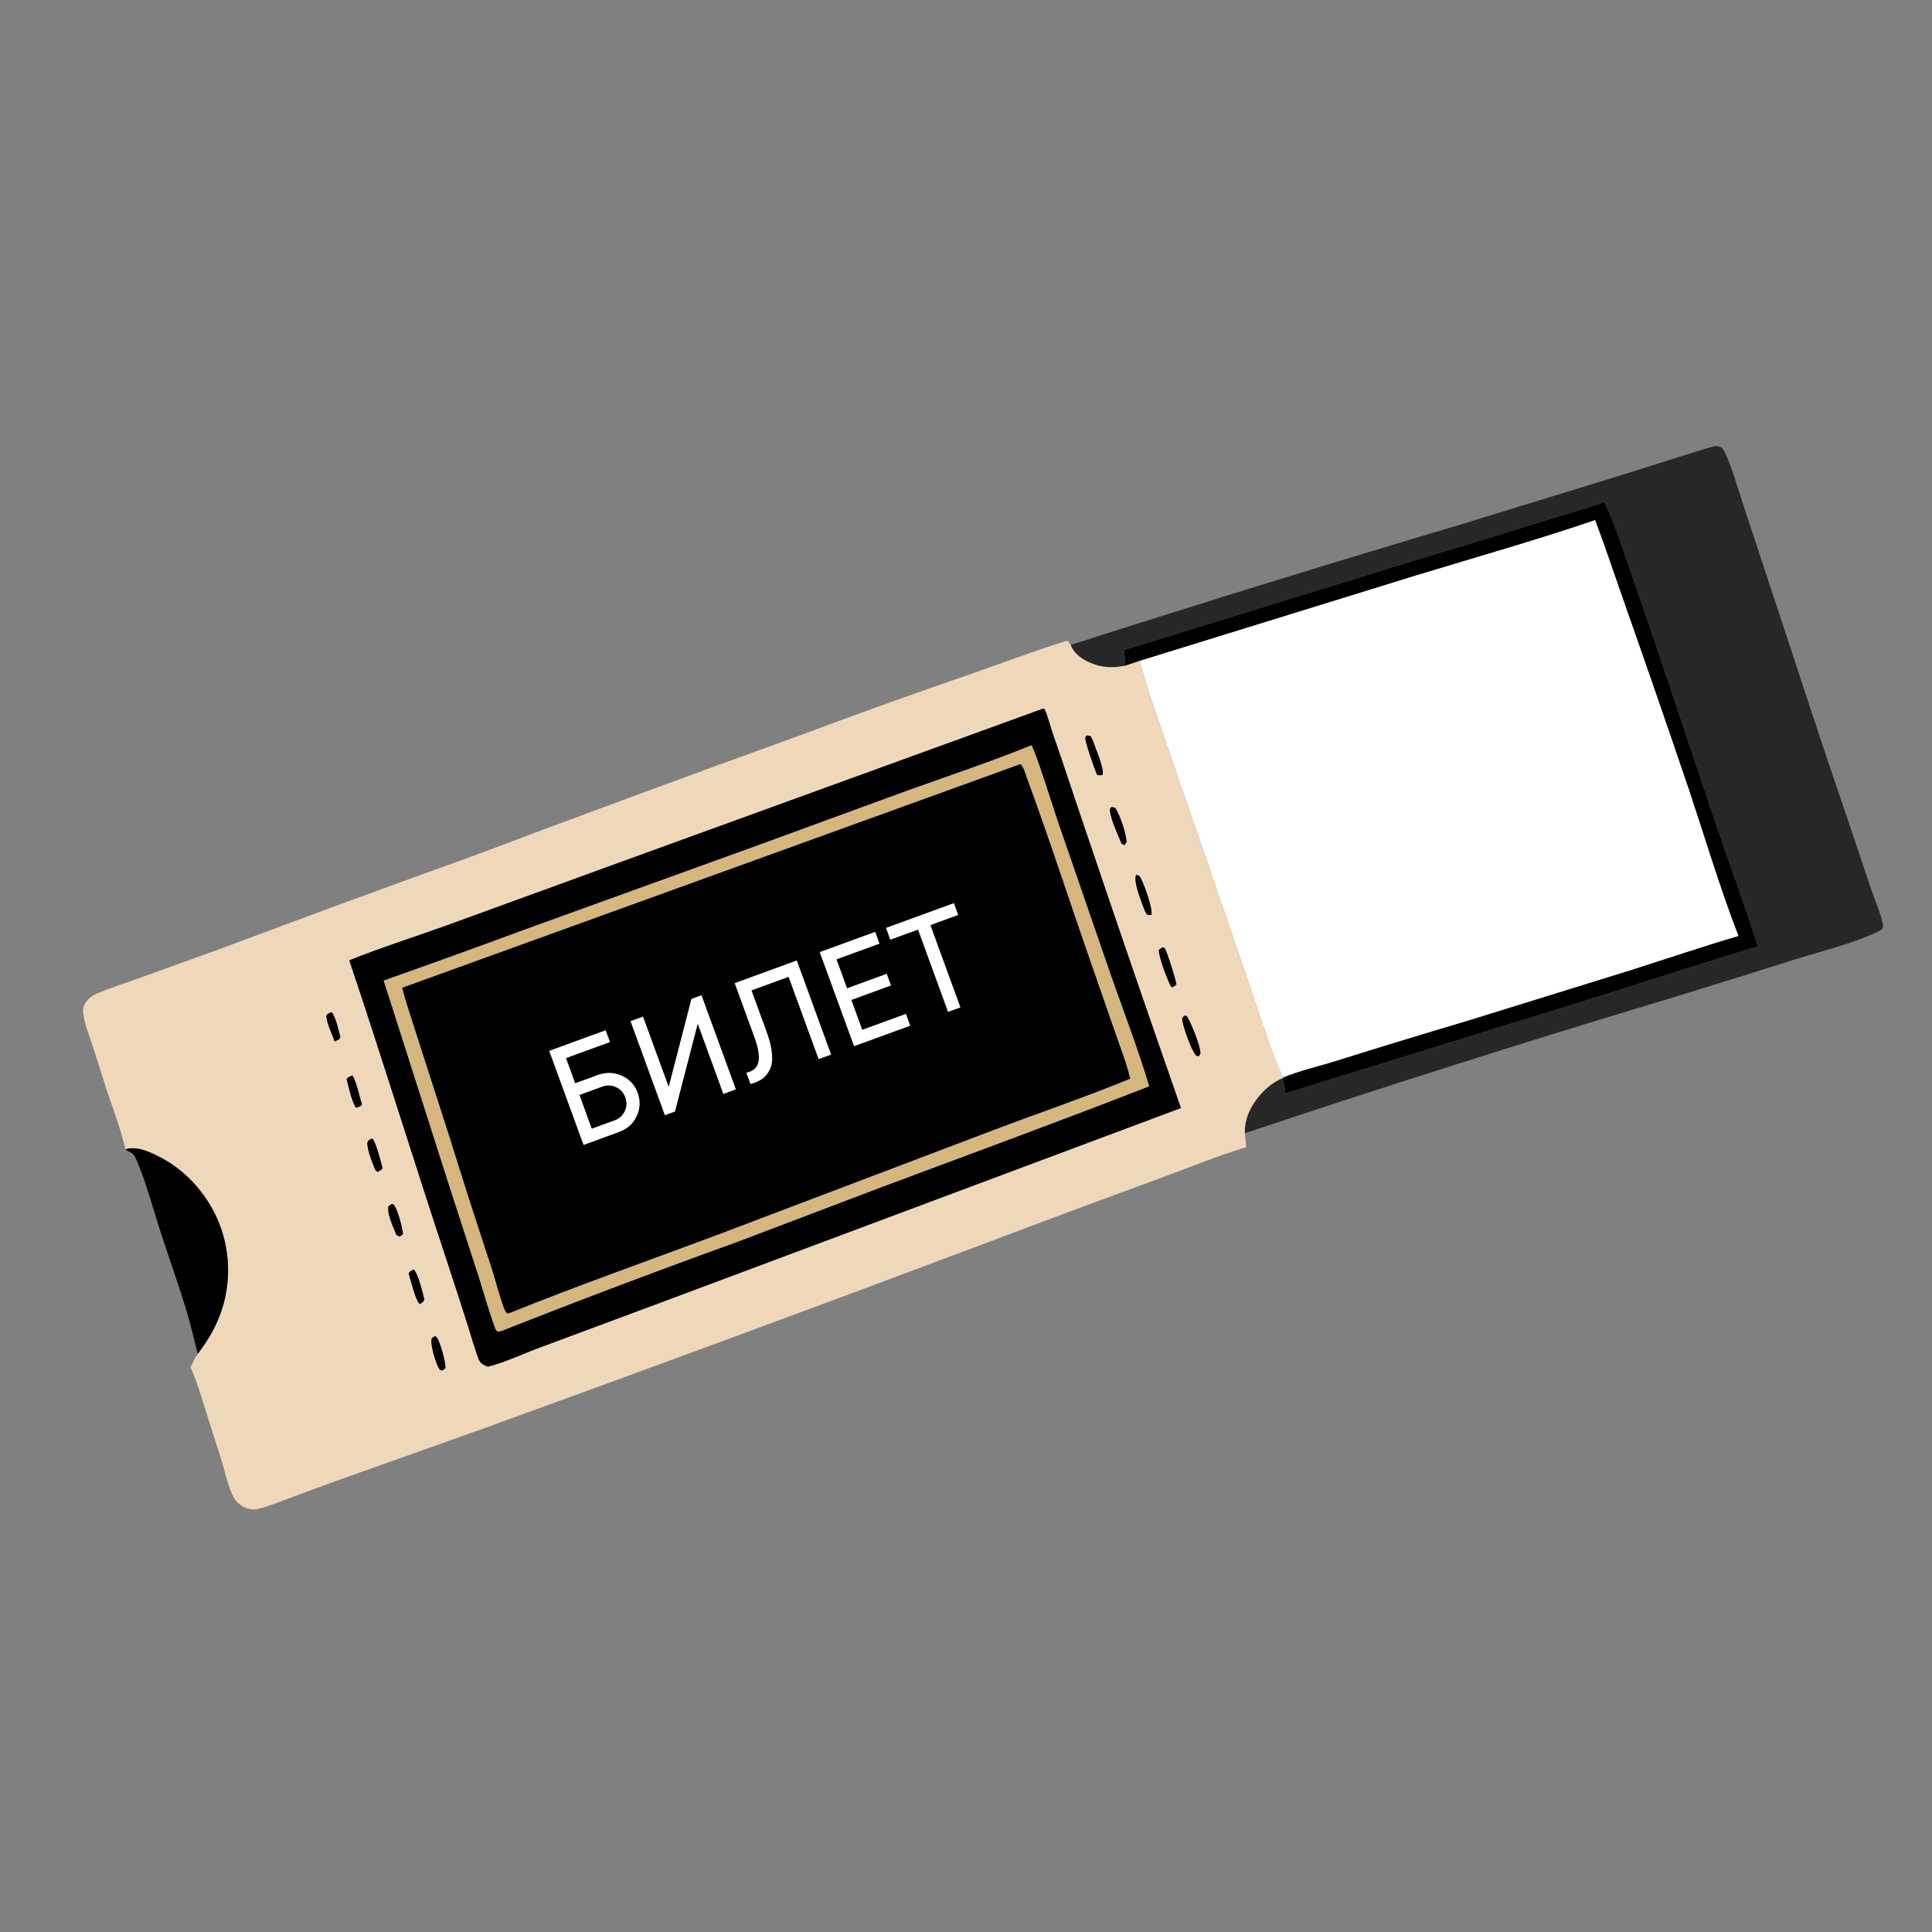 <?xml version="1.0" encoding="UTF-8"?> <svg xmlns="http://www.w3.org/2000/svg" width="108" height="108" viewBox="0 0 108 108" fill="none"><rect x="0" y="0" width="108" height="108" fill="#808080" stroke="none"/><path d="M59.849 36.053C67.029 33.752 74.233 31.527 81.46 29.378L90.569 26.582C91.236 26.381 95.714 24.935 95.881 24.934C95.985 24.933 96.077 24.949 96.17 24.997C96.319 25.073 96.383 25.215 96.452 25.36C96.85 26.204 97.102 27.175 97.398 28.062L99.219 33.584C100.463 37.312 101.655 41.062 102.94 44.776L104.613 49.751C104.814 50.36 105.129 51.032 105.254 51.655C105.282 51.792 105.261 51.845 105.194 51.964C103.842 52.68 102.014 53.112 100.54 53.569C98.205 54.31 95.866 55.04 93.523 55.758C85.504 58.164 77.524 60.695 69.584 63.349C69.571 62.918 69.664 62.514 69.84 62.123C70.175 61.378 70.942 60.55 71.716 60.262C71.786 60.545 71.813 60.831 71.844 61.12L89.037 55.802C92.112 54.845 95.175 53.822 98.263 52.907C97.524 50.587 96.683 48.287 95.892 45.983L93.195 37.939C92.502 35.863 91.794 33.791 91.073 31.724C90.648 30.511 90.255 29.229 89.687 28.077C88.549 28.463 87.384 28.79 86.235 29.143C83.929 29.863 81.619 30.569 79.305 31.262L62.832 36.34C62.873 36.632 62.895 36.919 62.911 37.214C62.218 37.347 61.602 37.338 60.946 37.054C60.468 36.848 60.046 36.547 59.849 36.053Z" fill="#272727"></path><path d="M63.718 36.943L62.911 37.214C62.895 36.919 62.873 36.632 62.832 36.34L79.305 31.262C81.619 30.569 83.929 29.863 86.235 29.143C87.384 28.79 88.549 28.463 89.687 28.077C90.254 29.229 90.647 30.511 91.073 31.724C91.794 33.791 92.502 35.863 93.195 37.939L95.892 45.983C96.683 48.287 97.524 50.587 98.263 52.907C95.175 53.822 92.112 54.845 89.037 55.802L71.844 61.12C71.813 60.831 71.786 60.545 71.716 60.262L71.713 60.235C72.649 59.843 73.693 59.614 74.664 59.31C77.09 58.548 79.522 57.805 81.96 57.082L91.234 54.206C93.214 53.576 95.185 52.907 97.178 52.32C96.15 49.663 95.33 46.902 94.43 44.199C93.238 40.688 92.027 37.183 90.796 33.686C90.252 32.149 89.743 30.602 89.169 29.076C85.882 30.196 82.518 31.149 79.195 32.158L63.718 36.943Z" fill="black"></path><path d="M63.718 36.943L79.195 32.158C82.517 31.149 85.882 30.195 89.168 29.076C89.743 30.602 90.252 32.149 90.796 33.686C92.027 37.183 93.238 40.688 94.429 44.198C95.33 46.902 96.15 49.663 97.178 52.32C95.185 52.907 93.214 53.576 91.234 54.206L81.959 57.082C79.521 57.805 77.09 58.548 74.664 59.31C73.693 59.614 72.649 59.843 71.713 60.235C71.076 58.864 70.53 57.062 70.032 55.605L67.636 48.612L65.117 41.329C64.621 39.876 64.093 38.433 63.718 36.943Z" fill="white"></path><path d="M7.011 64.245C6.759 63.12 6.309 61.987 5.951 60.89L5.187 58.485C4.996 57.898 4.722 57.25 4.65 56.636C4.629 56.448 4.644 56.298 4.737 56.132C4.754 56.1 4.772 56.07 4.792 56.041C4.812 56.011 4.833 55.983 4.855 55.955C4.877 55.928 4.9 55.901 4.924 55.875C4.948 55.849 4.974 55.824 5 55.8C5.026 55.777 5.053 55.754 5.082 55.733C5.11 55.711 5.139 55.691 5.168 55.672C5.198 55.652 5.229 55.634 5.26 55.618C5.291 55.601 5.323 55.586 5.356 55.572C6.123 55.231 6.956 54.974 7.747 54.689L12.272 53.057C16.969 51.293 21.678 49.563 26.4 47.868C32.493 45.571 38.602 43.316 44.727 41.105C47.958 39.897 51.205 38.731 54.466 37.608C56.178 37.007 57.883 36.369 59.613 35.822C59.758 35.853 59.77 35.934 59.849 36.053C60.046 36.547 60.468 36.848 60.946 37.054C61.602 37.338 62.218 37.347 62.911 37.214L63.718 36.943C64.094 38.433 64.621 39.876 65.118 41.329L67.636 48.612L70.033 55.605C70.531 57.062 71.076 58.864 71.713 60.235L71.716 60.263C70.942 60.55 70.175 61.378 69.84 62.123C69.664 62.514 69.571 62.918 69.584 63.349C69.612 63.607 69.631 63.869 69.677 64.124C68.004 64.632 66.37 65.305 64.73 65.909C61.597 67.055 58.471 68.218 55.351 69.399C45.988 72.921 36.604 76.386 27.199 79.793L18.722 82.811C17.85 83.126 16.98 83.446 16.111 83.772C15.546 83.981 14.965 84.227 14.376 84.359C14.112 84.418 13.824 84.351 13.59 84.222C13.394 84.113 13.202 83.955 13.09 83.758C12.758 83.174 12.613 82.383 12.414 81.736L11.482 78.796C11.228 77.996 10.998 77.195 10.65 76.429C10.776 76.171 10.898 75.917 11.058 75.678C11.35 75.295 11.626 74.891 11.856 74.468C11.913 74.364 11.968 74.259 12.021 74.152C12.073 74.045 12.122 73.937 12.169 73.828C12.216 73.719 12.261 73.609 12.302 73.498C12.344 73.386 12.382 73.274 12.418 73.161C12.454 73.048 12.487 72.934 12.517 72.819C12.547 72.704 12.575 72.589 12.599 72.472C12.623 72.356 12.645 72.239 12.663 72.122C12.682 72.005 12.698 71.887 12.71 71.769C12.723 71.651 12.733 71.533 12.74 71.414C12.746 71.296 12.75 71.177 12.751 71.058C12.752 70.939 12.75 70.821 12.745 70.702C12.74 70.583 12.732 70.465 12.721 70.347C12.71 70.228 12.696 70.111 12.679 69.993C12.663 69.875 12.643 69.758 12.62 69.642C12.598 69.525 12.572 69.409 12.544 69.294C12.515 69.179 12.484 69.064 12.45 68.95C11.933 67.216 10.67 65.607 9.067 64.75C8.472 64.432 7.694 64.039 7.011 64.245ZM58.33 39.605L34.063 48.419L25.002 51.719C23.183 52.373 21.316 52.963 19.525 53.682C21.415 59.305 23.154 64.975 25.02 70.606C25.408 71.777 25.788 72.951 26.16 74.127C26.351 74.728 26.518 75.353 26.743 75.942C26.805 76.105 26.879 76.216 27.04 76.298C27.114 76.335 27.19 76.369 27.267 76.4C28.254 76.15 29.221 75.682 30.177 75.33L37.232 72.704L66.015 61.94C64.204 56.76 62.422 51.57 60.668 46.371C60.079 44.651 59.523 42.923 58.919 41.209C58.737 40.693 58.608 40.127 58.388 39.63L58.33 39.605ZM60.723 41.115C60.705 41.165 60.675 41.212 60.668 41.265C60.646 41.446 61.193 43.023 61.306 43.256C61.317 43.279 61.329 43.302 61.34 43.325C61.44 43.336 61.526 43.339 61.626 43.329C61.757 43.054 61.293 41.96 61.178 41.638C61.117 41.467 61.057 41.259 60.928 41.129L60.723 41.115ZM62.125 45.112C62.054 45.213 62.033 45.23 62.052 45.359C62.135 45.933 62.476 46.612 62.691 47.155C62.751 47.195 62.789 47.218 62.859 47.241C62.96 47.106 62.99 47.1 62.963 46.926C62.875 46.373 62.639 45.675 62.367 45.184C62.271 45.13 62.231 45.124 62.125 45.112ZM63.514 48.903C63.349 49.244 63.726 50.171 63.856 50.547C63.926 50.748 63.992 50.935 64.107 51.115C64.216 51.16 64.247 51.155 64.361 51.145C64.466 50.833 63.961 49.438 63.762 49.072C63.687 48.936 63.657 48.943 63.514 48.903ZM64.99 52.949L64.783 53.096C64.732 53.401 65.284 54.848 65.458 55.145L65.533 55.194L65.756 55.055C65.772 54.873 65.222 53.135 65.11 53.015C65.076 52.977 65.037 52.969 64.99 52.949ZM18.54 56.582C18.393 56.641 18.314 56.639 18.241 56.783C18.287 57.29 18.543 57.742 18.709 58.218C18.842 58.151 18.967 58.129 19.028 57.989C18.946 57.646 18.764 56.834 18.54 56.582ZM66.247 56.766C66.182 56.818 66.095 56.851 66.088 56.941C66.064 57.246 66.609 58.716 66.832 58.971C66.881 59.026 66.934 59.026 67.002 59.044C67.081 58.949 67.117 58.933 67.102 58.802C67.051 58.355 66.593 57.198 66.351 56.811L66.247 56.766ZM19.704 60.118C19.567 60.174 19.469 60.197 19.373 60.315C19.473 60.72 19.675 61.609 19.901 61.929C20.032 61.88 20.147 61.865 20.236 61.753C20.104 61.321 19.93 60.487 19.704 60.118ZM20.811 63.643C20.659 63.715 20.604 63.712 20.532 63.87C20.552 64.413 20.79 64.918 20.989 65.416C21.023 65.444 21.068 65.492 21.108 65.51C21.228 65.444 21.311 65.422 21.383 65.3C21.297 64.961 21.023 63.858 20.811 63.643ZM21.91 67.297C21.838 67.346 21.718 67.394 21.706 67.483C21.651 67.906 22 68.626 22.152 69.018C22.226 69.083 22.263 69.099 22.361 69.112L22.524 69.001C22.532 68.716 22.202 67.543 22.023 67.361C21.991 67.328 21.951 67.316 21.91 67.297ZM23.124 70.967C22.994 71.038 22.907 71.052 22.844 71.192C22.954 71.548 23.225 72.674 23.459 72.901C23.583 72.818 23.68 72.794 23.719 72.645C23.639 72.286 23.373 71.179 23.124 70.967ZM24.324 74.689C24.252 74.736 24.14 74.777 24.123 74.865C24.057 75.207 24.373 76.26 24.564 76.538C24.607 76.599 24.659 76.593 24.727 76.61L24.895 76.487C24.937 76.21 24.604 75.014 24.435 74.786C24.39 74.726 24.379 74.724 24.324 74.689Z" fill="#EFD8BA"></path><path d="M19.525 53.682C21.317 52.963 23.183 52.373 25.002 51.719L34.063 48.419L58.33 39.605L58.388 39.63C58.608 40.127 58.738 40.693 58.919 41.209C59.523 42.923 60.079 44.651 60.668 46.371C62.422 51.57 64.204 56.76 66.015 61.94L37.232 72.704L30.177 75.33C29.221 75.682 28.254 76.15 27.267 76.4C27.19 76.369 27.114 76.335 27.04 76.298C26.879 76.216 26.805 76.105 26.743 75.942C26.518 75.353 26.351 74.728 26.16 74.127C25.788 72.951 25.408 71.777 25.02 70.606C23.154 64.975 21.415 59.305 19.525 53.682ZM57.651 41.665C55.383 42.588 53.032 43.369 50.725 44.197L42.386 47.248L29.422 51.934C26.773 52.915 24.115 53.875 21.451 54.815L25.142 66.371L26.757 71.354C27.051 72.269 27.305 73.213 27.635 74.116C27.685 74.254 27.704 74.35 27.821 74.442L28.016 74.405C32.395 72.677 36.797 71.014 41.225 69.417L49.227 66.379C54.234 64.507 59.261 62.666 64.24 60.721C63.612 58.638 62.826 56.59 62.105 54.538L59.142 45.948C58.919 45.301 57.842 41.841 57.651 41.665Z" fill="black"></path><path d="M61.626 43.329C61.527 43.339 61.44 43.336 61.341 43.325C61.329 43.302 61.318 43.279 61.306 43.256C61.194 43.023 60.646 41.446 60.669 41.265C60.675 41.212 60.705 41.165 60.723 41.115L60.928 41.129C61.058 41.259 61.117 41.467 61.178 41.638C61.294 41.96 61.757 43.054 61.626 43.329Z" fill="black"></path><path d="M21.45 54.815C24.115 53.875 26.772 52.915 29.422 51.934L42.386 47.248L50.725 44.197C53.031 43.369 55.383 42.588 57.651 41.665C57.842 41.841 58.919 45.301 59.142 45.948L62.105 54.538C62.826 56.59 63.612 58.638 64.239 60.721C59.261 62.666 54.234 64.507 49.227 66.379L41.225 69.417C36.797 71.014 32.394 72.677 28.016 74.405L27.821 74.442C27.704 74.35 27.685 74.254 27.634 74.116C27.305 73.213 27.051 72.269 26.757 71.354L25.142 66.371L21.45 54.815ZM57.04 42.719L22.486 55.219C22.731 56.167 23.055 57.096 23.351 58.03L25.096 63.448C25.859 65.901 26.645 68.347 27.451 70.786C27.687 71.515 27.873 72.266 28.125 72.987C28.179 73.144 28.227 73.294 28.345 73.417C28.482 73.411 28.416 73.425 28.542 73.375C32.343 71.841 36.217 70.479 40.056 69.043L55.575 63.156C58.102 62.198 60.679 61.328 63.176 60.3C62.974 59.435 62.639 58.586 62.348 57.748L60.916 53.626C59.742 50.264 58.646 46.861 57.416 43.521C57.337 43.307 57.222 42.856 57.04 42.719Z" fill="#D4B67E"></path><path d="M22.485 55.219L57.039 42.719C57.221 42.856 57.336 43.307 57.415 43.521C58.645 46.861 59.741 50.265 60.915 53.626L62.348 57.748C62.638 58.586 62.974 59.435 63.175 60.3C60.678 61.328 58.101 62.198 55.574 63.156L40.055 69.044C36.216 70.479 32.342 71.842 28.541 73.375C28.415 73.425 28.481 73.411 28.344 73.417C28.227 73.294 28.178 73.144 28.124 72.988C27.873 72.266 27.686 71.515 27.451 70.786C26.644 68.347 25.858 65.901 25.095 63.448L23.351 58.03C23.055 57.096 22.73 56.167 22.485 55.219ZM52.688 51.896C51.506 52.314 50.303 52.712 49.156 53.217C49.27 53.473 49.389 53.728 49.491 53.989L50.776 53.559C51.099 54.533 51.435 55.502 51.784 56.466C51.912 56.811 52.029 57.163 52.17 57.502C52.475 57.407 52.779 57.307 53.085 57.217C52.632 55.879 52.088 54.556 51.668 53.211C52.152 53.024 52.641 52.843 53.123 52.649C53.029 52.45 52.88 52.006 52.688 51.896ZM48.503 53.43C47.563 53.795 46.537 54.03 45.639 54.483C46.111 56.093 46.86 57.665 47.451 59.239C48.439 58.883 49.45 58.547 50.418 58.142C50.336 57.886 50.256 57.631 50.149 57.384C49.482 57.66 48.798 57.934 48.1 58.123C47.901 57.703 47.741 57.275 47.597 56.834C48.204 56.613 48.818 56.403 49.41 56.143L49.081 55.435C48.488 55.633 47.897 55.834 47.295 56.005C47.136 55.647 46.985 55.285 46.841 54.919C47.489 54.686 48.165 54.488 48.8 54.228C48.718 53.964 48.656 53.663 48.503 53.43ZM44.92 54.757C44.61 54.856 44.298 54.95 43.985 55.04C43.849 55.838 43.783 57.012 43.327 57.695L43.246 57.711C42.864 57.218 42.682 56.217 42.455 55.611L41.492 55.953C42.109 57.58 42.693 59.218 43.329 60.837C43.611 60.729 43.893 60.623 44.167 60.496L44.227 60.436C44.171 59.894 43.713 59.126 43.533 58.581C43.683 58.422 43.815 58.26 43.942 58.082C44.659 58.61 45.301 59.233 46.016 59.766L46.891 59.424C46.126 58.696 45.311 57.88 44.399 57.342C44.58 56.904 45.069 55.154 44.926 54.764C44.925 54.761 44.922 54.759 44.92 54.757ZM40.586 56.329C39.549 56.557 38.581 56.948 37.993 57.886C37.625 58.474 37.525 59.142 37.687 59.816C37.861 60.537 38.319 61.121 38.961 61.488C39.65 61.881 40.39 61.908 41.135 61.687C41.49 61.582 41.826 61.43 42.162 61.277C42.287 61.206 42.395 61.183 42.416 61.021C42.449 60.767 42.245 60.408 42.146 60.177C41.573 60.611 40.918 61.037 40.161 60.926C39.691 60.858 39.285 60.586 39.012 60.202C38.716 59.786 38.574 59.268 38.663 58.761C38.673 58.704 38.685 58.647 38.7 58.59C38.716 58.534 38.734 58.478 38.755 58.424C38.776 58.369 38.799 58.316 38.826 58.264C38.852 58.212 38.881 58.161 38.913 58.112C38.944 58.063 38.978 58.015 39.014 57.969C39.051 57.924 39.089 57.88 39.13 57.838C39.171 57.796 39.214 57.757 39.258 57.719C39.303 57.681 39.35 57.646 39.398 57.614C39.85 57.314 40.392 57.267 40.919 57.31C40.91 57.004 40.928 56.683 40.832 56.39C40.728 56.316 40.716 56.325 40.586 56.329ZM36.236 57.908C35.936 58.009 35.634 58.105 35.338 58.215C35.636 59.208 36.025 60.183 36.371 61.16C36.586 61.768 36.762 62.451 37.041 63.03C37.35 62.919 37.661 62.812 37.967 62.691C37.787 62.198 36.362 58.026 36.236 57.908ZM34.623 58.427C33.491 58.82 32.349 59.217 31.24 59.668C31.323 59.945 31.404 60.222 31.483 60.5C31.87 60.339 32.257 60.166 32.653 60.029C33.051 60.994 33.401 61.986 33.753 62.968L34.136 64.094C34.447 63.999 34.758 63.901 35.07 63.809C34.668 62.507 33.922 60.899 33.655 59.64C34.107 59.509 34.54 59.351 34.978 59.18C34.913 58.929 34.866 58.674 34.725 58.453L34.623 58.427Z" fill="black"></path><path d="M62.858 47.241C62.789 47.218 62.751 47.195 62.691 47.155C62.476 46.612 62.135 45.933 62.051 45.359C62.033 45.23 62.054 45.213 62.124 45.112C62.231 45.124 62.271 45.13 62.367 45.184C62.638 45.675 62.874 46.373 62.962 46.926C62.99 47.1 62.96 47.106 62.858 47.241Z" fill="black"></path><path d="M64.36 51.144C64.247 51.154 64.215 51.16 64.107 51.115C63.991 50.935 63.926 50.748 63.856 50.547C63.725 50.171 63.349 49.244 63.514 48.903C63.657 48.943 63.687 48.936 63.761 49.072C63.961 49.438 64.466 50.833 64.36 51.144Z" fill="black"></path><path d="M65.533 55.194L65.458 55.145C65.285 54.848 64.732 53.401 64.784 53.096L64.99 52.949C65.037 52.969 65.076 52.977 65.11 53.014C65.222 53.135 65.772 54.873 65.756 55.055L65.533 55.194Z" fill="black"></path><path d="M18.709 58.217C18.543 57.742 18.287 57.29 18.241 56.783C18.314 56.639 18.393 56.641 18.539 56.582C18.764 56.834 18.945 57.646 19.028 57.989C18.967 58.128 18.842 58.151 18.709 58.217Z" fill="black"></path><path d="M67.002 59.044C66.933 59.026 66.88 59.026 66.832 58.971C66.609 58.716 66.063 57.246 66.088 56.941C66.095 56.851 66.181 56.818 66.247 56.766L66.35 56.81C66.592 57.198 67.051 58.355 67.102 58.802C67.116 58.933 67.081 58.949 67.002 59.044Z" fill="black"></path><path d="M19.9 61.929C19.675 61.609 19.473 60.72 19.373 60.315C19.468 60.197 19.566 60.174 19.703 60.117C19.93 60.487 20.104 61.32 20.235 61.753C20.146 61.864 20.032 61.88 19.9 61.929Z" fill="black"></path><path d="M21.108 65.51C21.069 65.492 21.023 65.444 20.989 65.416C20.79 64.918 20.553 64.413 20.532 63.87C20.605 63.712 20.659 63.715 20.812 63.643C21.024 63.858 21.297 64.961 21.383 65.3C21.311 65.422 21.229 65.444 21.108 65.51Z" fill="black"></path><path d="M7.01 64.245C7.693 64.039 8.471 64.432 9.066 64.75C10.669 65.607 11.932 67.216 12.449 68.95C12.483 69.064 12.514 69.178 12.543 69.294C12.571 69.409 12.597 69.525 12.619 69.642C12.642 69.758 12.662 69.875 12.678 69.993C12.695 70.11 12.709 70.228 12.72 70.347C12.731 70.465 12.739 70.583 12.744 70.702C12.749 70.821 12.751 70.939 12.75 71.058C12.749 71.177 12.745 71.296 12.739 71.414C12.732 71.533 12.722 71.651 12.709 71.769C12.697 71.887 12.681 72.005 12.662 72.122C12.644 72.239 12.622 72.356 12.598 72.472C12.573 72.588 12.546 72.704 12.516 72.819C12.486 72.934 12.453 73.048 12.417 73.161C12.381 73.274 12.342 73.386 12.301 73.498C12.26 73.609 12.215 73.719 12.168 73.828C12.121 73.937 12.072 74.045 12.02 74.152C11.967 74.258 11.912 74.364 11.855 74.468C11.625 74.891 11.348 75.295 11.057 75.678C10.857 74.922 10.692 74.164 10.467 73.412C9.995 71.83 9.431 70.272 8.923 68.701C8.526 67.475 8.194 66.179 7.691 64.993C7.595 64.766 7.514 64.499 7.269 64.403C7.185 64.371 7.144 64.354 7.068 64.295C7.048 64.279 7.029 64.262 7.01 64.245Z" fill="black"></path><path d="M22.36 69.112C22.262 69.099 22.225 69.083 22.151 69.018C21.999 68.626 21.65 67.906 21.705 67.483C21.717 67.394 21.837 67.346 21.909 67.297C21.95 67.316 21.99 67.328 22.022 67.361C22.201 67.543 22.532 68.716 22.523 69.001L22.36 69.112Z" fill="black"></path><path d="M23.458 72.901C23.225 72.674 22.954 71.548 22.844 71.192C22.906 71.052 22.993 71.038 23.123 70.967C23.372 71.179 23.638 72.286 23.718 72.645C23.679 72.794 23.582 72.818 23.458 72.901Z" fill="black"></path><path d="M24.728 76.61C24.659 76.593 24.607 76.599 24.564 76.537C24.373 76.26 24.057 75.207 24.123 74.865C24.14 74.777 24.252 74.736 24.324 74.689C24.379 74.724 24.39 74.726 24.435 74.786C24.604 75.014 24.937 76.21 24.895 76.487L24.728 76.61Z" fill="black"></path><rect x="26" y="57.541" width="33" height="8.966" transform="rotate(-15 26 57.541)" fill="black"></rect><path d="M32.154 60.555L33.432 60.088C33.883 59.924 34.325 59.938 34.759 60.132C35.186 60.322 35.481 60.64 35.644 61.086C35.809 61.537 35.79 61.975 35.588 62.401C35.394 62.819 35.064 63.112 34.598 63.282L32.621 64.004L30.701 58.743L33.857 57.591L34.099 58.252L31.641 59.15L32.154 60.555ZM33.081 63.095L34.359 62.628C34.62 62.533 34.807 62.363 34.922 62.117C35.041 61.868 35.051 61.609 34.953 61.339C34.856 61.073 34.682 60.884 34.43 60.771C34.184 60.657 33.931 60.647 33.67 60.742L32.393 61.209L33.081 63.095ZM41.135 60.895L40.436 61.151L39.004 57.228L37.731 62.138L37.167 62.344L35.247 57.084L35.946 56.828L37.381 60.759L38.651 55.841L39.215 55.635L41.135 60.895ZM41.952 60.597L41.722 59.966C42.096 59.886 42.32 59.691 42.394 59.38C42.473 59.067 42.394 58.588 42.158 57.942L41.069 54.958L44.541 53.691L46.461 58.951L45.762 59.206L44.083 54.607L42.009 55.364L42.857 57.686C43.027 58.152 43.126 58.562 43.153 58.916C43.184 59.267 43.147 59.554 43.04 59.774C42.938 59.993 42.798 60.169 42.62 60.302C42.444 60.429 42.222 60.527 41.952 60.597ZM47.591 55.899L48.2 57.567L50.642 56.675L50.883 57.337L47.742 58.483L45.822 53.223L48.925 52.09L49.167 52.751L46.762 53.629L47.352 55.245L49.569 54.436L49.808 55.089L47.591 55.899ZM49.529 51.87L53.324 50.484L53.565 51.146L52.01 51.714L53.689 56.313L52.997 56.565L51.318 51.966L49.77 52.531L49.529 51.87Z" fill="white"></path></svg> 